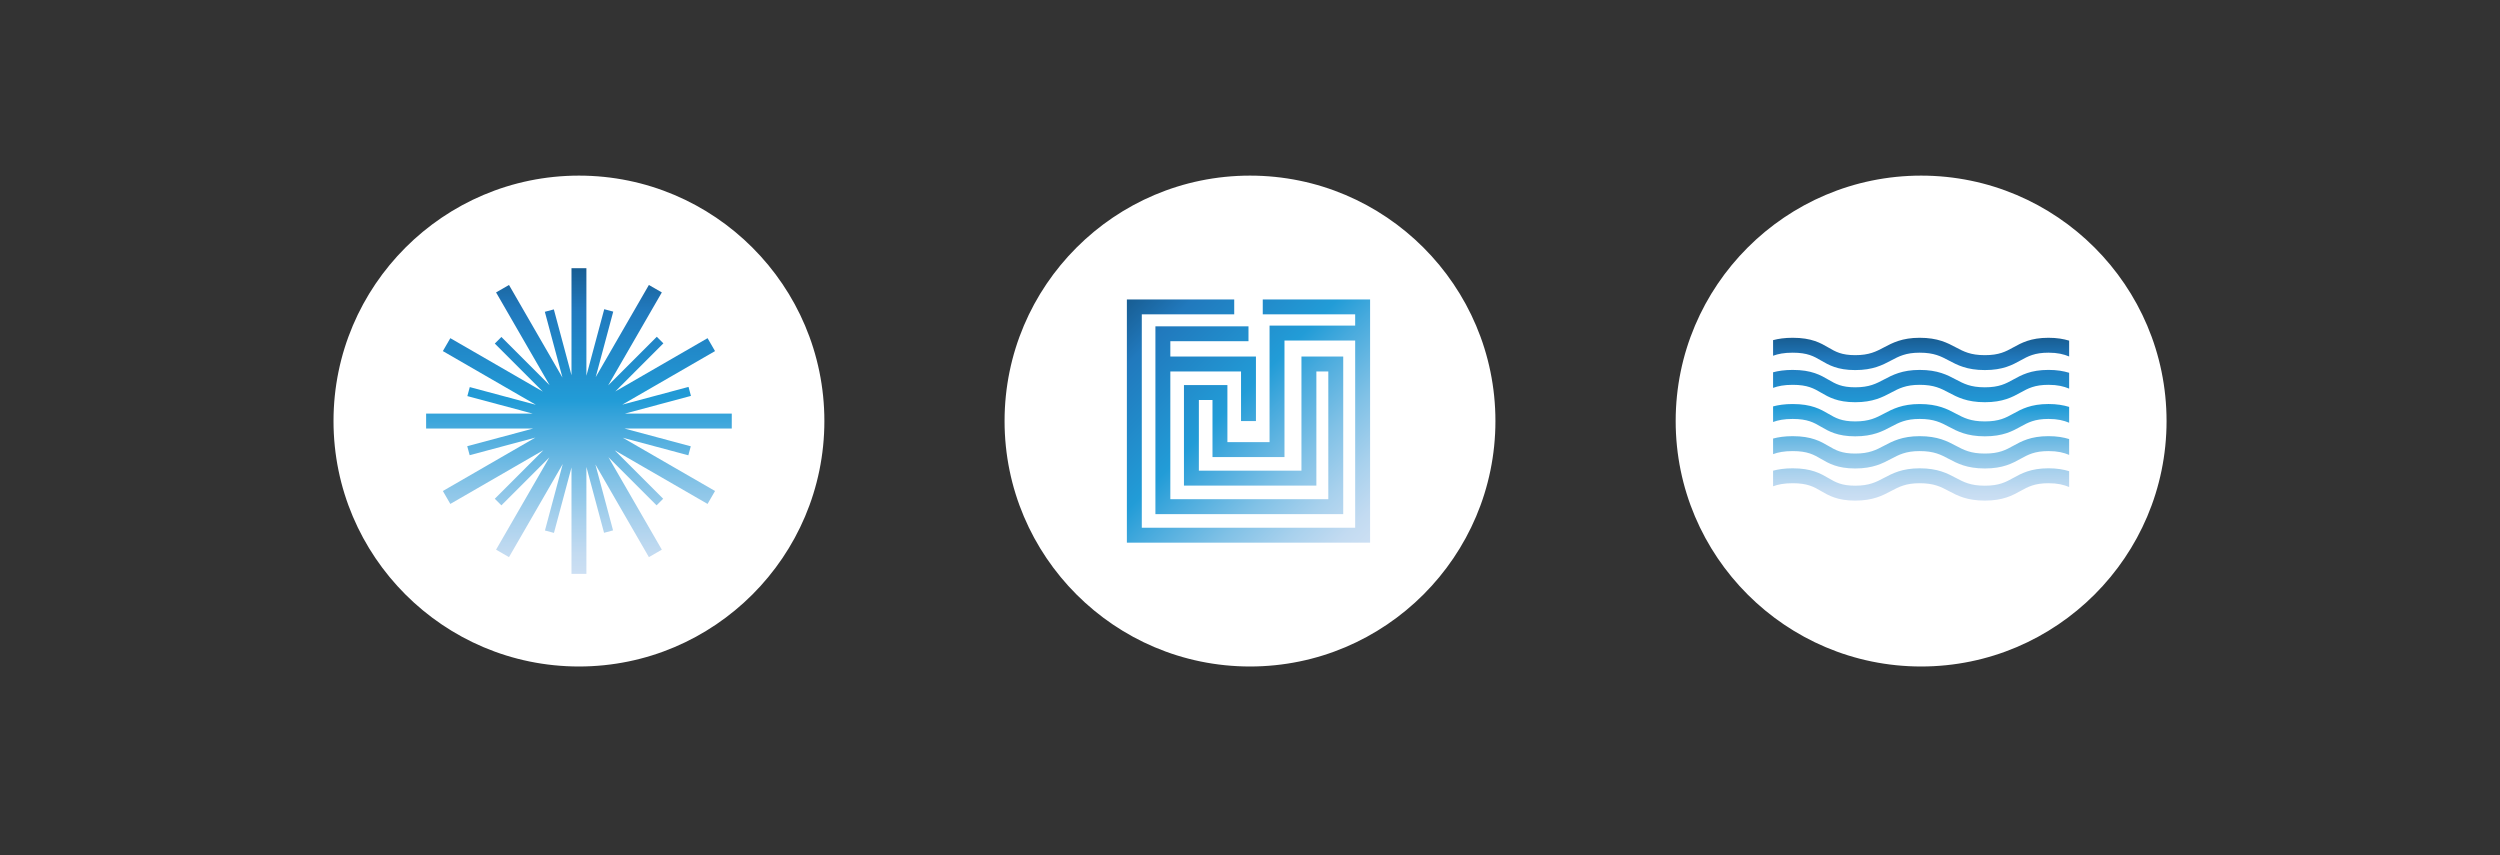 <?xml version="1.0" encoding="utf-8"?>
<!-- Generator: Adobe Illustrator 22.0.1, SVG Export Plug-In . SVG Version: 6.00 Build 0)  -->
<svg version="1.1" xmlns="http://www.w3.org/2000/svg" xmlns:xlink="http://www.w3.org/1999/xlink" x="0px" y="0px"
	 viewBox="0 0 380 130" enable-background="new 0 0 380 130" xml:space="preserve">
<rect x="0" y="0" width="380" height="130" fill="#333333" stroke="none"/>
<g id="Ebene_3" display="none">
	<rect x="-0.49" y="-0.165" display="inline" fill="#2E3F4B" width="380" height="130"/>
</g>
<g id="Ebene_4">
	<g>
		<path fill="#FFFFFF" d="M190,98.556c-19.054,0-34.556-15.502-34.556-34.557c0-19.054,15.502-34.556,34.556-34.556
			c19.054,0,34.555,15.501,34.555,34.556C224.555,83.054,209.054,98.556,190,98.556z"/>
		<path fill="#FFFFFF" d="M190,32.194c17.566,0,31.805,14.24,31.805,31.806c0,17.566-14.239,31.807-31.805,31.807
			s-31.806-14.24-31.806-31.807C158.194,46.434,172.434,32.194,190,32.194 M190,26.694c-20.571,0-37.306,16.735-37.306,37.306
			c0,20.571,16.736,37.307,37.306,37.307c20.57,0,37.305-16.736,37.305-37.307C227.305,43.429,210.57,26.694,190,26.694L190,26.694z
			"/>
	</g>
	<g>
		<path fill="#FFFFFF" d="M88.001,98.556c-19.055,0-34.557-15.502-34.557-34.557c0-19.054,15.502-34.556,34.557-34.556
			c19.053,0,34.554,15.501,34.554,34.556C122.555,83.054,107.054,98.556,88.001,98.556z"/>
		<path fill="#FFFFFF" d="M88.001,32.194c17.565,0,31.804,14.24,31.804,31.806c0,17.566-14.239,31.807-31.804,31.807
			c-17.567,0-31.807-14.24-31.807-31.807C56.194,46.434,70.434,32.194,88.001,32.194 M88.001,26.694
			c-20.571,0-37.307,16.735-37.307,37.306c0,20.571,16.736,37.307,37.307,37.307c20.57,0,37.304-16.736,37.304-37.307
			C125.305,43.429,108.571,26.694,88.001,26.694L88.001,26.694z"/>
	</g>
	
		<linearGradient id="SVGID_1_" gradientUnits="userSpaceOnUse" x1="189.77" y1="90.141" x2="189.77" y2="37.859" gradientTransform="matrix(0.707 -0.707 0.707 0.707 10.327 152.933)">
		<stop  offset="0" style="stop-color:#CCDFF3"/>
		<stop  offset="0.065" style="stop-color:#C3DBF1"/>
		<stop  offset="0.174" style="stop-color:#A9D1ED"/>
		<stop  offset="0.312" style="stop-color:#80C1E6"/>
		<stop  offset="0.473" style="stop-color:#47AADD"/>
		<stop  offset="0.567" style="stop-color:#229CD7"/>
		<stop  offset="0.865" style="stop-color:#2179BD"/>
		<stop  offset="0.994" style="stop-color:#185E94"/>
	</linearGradient>
	<polygon fill="url(#SVGID_1_)" points="191.939,45.516 191.939,47.783 205.986,47.783 205.986,49.491 192.973,49.491 
		192.973,67.204 186.566,67.204 186.566,58.529 179.961,58.529 179.961,73.809 200.089,73.809 200.089,56.459 201.904,56.459 
		201.903,75.879 177.891,75.879 177.891,56.459 188.636,56.459 188.636,64 190.903,64 190.903,54.191 177.891,54.191 
		177.891,51.866 189.77,51.866 189.77,49.598 175.623,49.599 175.623,78.147 204.171,78.147 204.171,54.191 197.821,54.191 
		197.821,71.541 182.228,71.541 182.228,60.797 184.298,60.796 184.298,69.471 195.241,69.471 195.241,51.759 205.986,51.759 
		205.986,80.216 173.553,80.216 173.553,47.783 187.601,47.783 187.601,45.516 171.285,45.516 171.285,82.484 208.254,82.484 
		208.254,45.516 	"/>
	<g>
		<path fill="#FFFFFF" d="M292.011,98.556c-19.055,0-34.558-15.502-34.558-34.557c0-19.054,15.503-34.556,34.558-34.556
			c19.054,0,34.556,15.501,34.556,34.556C326.566,83.054,311.064,98.556,292.011,98.556z"/>
		<path fill="#FFFFFF" d="M292.011,32.194c17.565,0,31.806,14.24,31.806,31.806c0,17.566-14.241,31.807-31.806,31.807
			c-17.565,0-31.808-14.24-31.808-31.807C260.203,46.434,274.445,32.194,292.011,32.194 M292.011,26.694
			c-20.571,0-37.308,16.735-37.308,37.306c0,20.571,16.736,37.307,37.308,37.307c20.57,0,37.306-16.736,37.306-37.307
			C329.316,43.429,312.581,26.694,292.011,26.694L292.011,26.694z"/>
	</g>
	<linearGradient id="SVGID_2_" gradientUnits="userSpaceOnUse" x1="87.999" y1="87.229" x2="87.999" y2="40.77">
		<stop  offset="0" style="stop-color:#CCDFF3"/>
		<stop  offset="0.065" style="stop-color:#C3DBF1"/>
		<stop  offset="0.174" style="stop-color:#A9D1ED"/>
		<stop  offset="0.312" style="stop-color:#80C1E6"/>
		<stop  offset="0.473" style="stop-color:#47AADD"/>
		<stop  offset="0.567" style="stop-color:#229CD7"/>
		<stop  offset="0.865" style="stop-color:#2179BD"/>
		<stop  offset="0.994" style="stop-color:#185E94"/>
	</linearGradient>
	<polygon fill="url(#SVGID_2_)" points="111.229,62.866 94.992,62.866 105.024,60.178 104.657,58.809 94.584,61.508 108.684,53.367 
		107.549,51.403 93.522,59.502 100.834,52.189 99.833,51.187 92.436,58.584 100.597,44.449 98.632,43.315 90.546,57.321 
		93.213,47.366 91.844,46.999 89.133,57.116 89.133,40.77 86.866,40.77 86.866,57.034 84.184,47.027 82.815,47.394 85.494,57.392 
		77.367,43.315 75.402,44.449 83.545,58.553 76.212,51.22 75.21,52.222 82.508,59.52 68.45,51.403 67.315,53.367 81.452,61.529 
		71.405,58.837 71.038,60.206 80.965,62.866 64.77,62.866 64.77,65.134 81.053,65.134 71.021,67.822 71.388,69.191 81.376,66.515 
		67.315,74.633 68.45,76.597 82.585,68.435 75.21,75.811 76.212,76.812 83.5,69.524 75.402,83.551 77.367,84.685 85.539,70.53 
		82.832,80.634 84.201,81.001 86.866,71.055 86.866,87.229 89.133,87.229 89.133,70.974 91.816,80.985 93.185,80.618 90.501,70.601 
		98.632,84.685 100.597,83.551 92.48,69.492 99.8,76.812 100.802,75.811 93.446,68.454 107.549,76.597 108.684,74.633 94.66,66.536 
		104.628,69.207 104.996,67.838 94.904,65.134 111.229,65.134 	"/>
	<linearGradient id="SVGID_3_" gradientUnits="userSpaceOnUse" x1="292.01" y1="76.096" x2="292.01" y2="51.343">
		<stop  offset="0" style="stop-color:#CCDFF3"/>
		<stop  offset="0.065" style="stop-color:#C3DBF1"/>
		<stop  offset="0.174" style="stop-color:#A9D1ED"/>
		<stop  offset="0.312" style="stop-color:#80C1E6"/>
		<stop  offset="0.473" style="stop-color:#47AADD"/>
		<stop  offset="0.567" style="stop-color:#229CD7"/>
		<stop  offset="0.865" style="stop-color:#2179BD"/>
		<stop  offset="0.994" style="stop-color:#185E94"/>
	</linearGradient>
	<path fill="url(#SVGID_3_)" d="M306.036,57.681c-1.157,0.639-2.157,1.19-4.339,1.19c-2.176,0-3.209-0.55-4.406-1.186
		c-1.284-0.683-2.739-1.457-5.501-1.457c-2.671,0-4.124,0.77-5.405,1.448c-1.209,0.641-2.253,1.194-4.396,1.194
		c-2.083,0-2.99-0.529-4.042-1.142c-1.207-0.704-2.576-1.501-5.463-1.501c-1.214,0-2.168,0.145-2.975,0.36v2.371
		c0.762-0.278,1.663-0.464,2.975-0.464c2.275,0,3.224,0.553,4.322,1.193c1.167,0.68,2.488,1.45,5.183,1.45
		c2.707,0,4.168-0.774,5.458-1.458c1.199-0.636,2.235-1.185,4.343-1.185c2.196,0,3.234,0.552,4.437,1.191
		c1.279,0.68,2.729,1.451,5.471,1.451c2.766,0,4.184-0.782,5.435-1.472c1.139-0.628,2.123-1.171,4.236-1.171
		c1.394,0,2.323,0.237,3.142,0.578v-2.407c-0.844-0.259-1.849-0.439-3.142-0.439C308.671,56.228,307.272,57,306.036,57.681z
		 M306.036,62.866c-1.157,0.639-2.157,1.19-4.339,1.19c-2.176,0-3.209-0.55-4.406-1.186c-1.284-0.683-2.739-1.457-5.501-1.457
		c-2.671,0-4.124,0.77-5.405,1.448c-1.209,0.641-2.253,1.194-4.396,1.194c-2.083,0-2.99-0.529-4.042-1.142
		c-1.207-0.704-2.576-1.501-5.463-1.501c-1.214,0-2.168,0.145-2.975,0.36v2.371c0.762-0.278,1.663-0.464,2.975-0.464
		c2.275,0,3.224,0.553,4.322,1.193c1.167,0.68,2.488,1.45,5.183,1.45c2.707,0,4.168-0.774,5.458-1.458
		c1.199-0.636,2.235-1.185,4.343-1.185c2.196,0,3.234,0.552,4.437,1.191c1.279,0.68,2.729,1.451,5.471,1.451
		c2.766,0,4.184-0.782,5.435-1.472c1.139-0.628,2.123-1.171,4.236-1.171c1.394,0,2.323,0.237,3.142,0.578v-2.407
		c-0.844-0.259-1.849-0.439-3.142-0.439C308.671,61.414,307.272,62.185,306.036,62.866z M311.368,51.343
		c-2.697,0-4.097,0.772-5.332,1.453c-1.157,0.639-2.157,1.19-4.339,1.19c-2.176,0-3.209-0.55-4.406-1.186
		c-1.284-0.683-2.739-1.457-5.501-1.457c-2.671,0-4.124,0.77-5.405,1.448c-1.209,0.641-2.253,1.194-4.396,1.194
		c-2.083,0-2.99-0.529-4.042-1.142c-1.207-0.704-2.576-1.501-5.463-1.501c-1.214,0-2.168,0.145-2.975,0.36v2.371
		c0.762-0.278,1.663-0.464,2.975-0.464c2.275,0,3.224,0.553,4.322,1.193c1.167,0.68,2.488,1.45,5.183,1.45
		c2.707,0,4.168-0.774,5.458-1.458c1.199-0.636,2.235-1.185,4.343-1.185c2.196,0,3.234,0.552,4.437,1.191
		c1.279,0.68,2.729,1.451,5.471,1.451c2.766,0,4.184-0.782,5.435-1.472c1.139-0.628,2.123-1.171,4.236-1.171
		c1.394,0,2.323,0.237,3.142,0.578v-2.407C313.666,51.522,312.66,51.343,311.368,51.343z M306.036,72.638
		c-1.157,0.639-2.157,1.19-4.339,1.19c-2.176,0-3.209-0.55-4.406-1.186c-1.284-0.683-2.739-1.457-5.501-1.457
		c-2.671,0-4.124,0.77-5.405,1.448c-1.209,0.641-2.253,1.194-4.396,1.194c-2.083,0-2.99-0.529-4.042-1.142
		c-1.207-0.704-2.576-1.501-5.463-1.501c-1.214,0-2.168,0.145-2.975,0.36v2.371c0.762-0.278,1.663-0.464,2.975-0.464
		c2.275,0,3.224,0.553,4.322,1.193c1.167,0.68,2.488,1.45,5.183,1.45c2.707,0,4.168-0.774,5.458-1.458
		c1.199-0.636,2.235-1.185,4.343-1.185c2.196,0,3.234,0.552,4.437,1.191c1.279,0.68,2.729,1.451,5.471,1.451
		c2.766,0,4.184-0.782,5.435-1.472c1.139-0.628,2.123-1.171,4.236-1.171c1.394,0,2.323,0.237,3.142,0.578v-2.407
		c-0.844-0.259-1.849-0.439-3.142-0.439C308.671,71.186,307.272,71.957,306.036,72.638z M306.036,67.752
		c-1.157,0.639-2.157,1.19-4.339,1.19c-2.176,0-3.209-0.55-4.406-1.186c-1.284-0.683-2.739-1.457-5.501-1.457
		c-2.671,0-4.124,0.77-5.405,1.449c-1.209,0.641-2.253,1.194-4.396,1.194c-2.083,0-2.99-0.529-4.041-1.142
		c-1.208-0.704-2.576-1.501-5.464-1.501c-1.213,0-2.168,0.145-2.975,0.36v2.371c0.762-0.278,1.663-0.464,2.975-0.464
		c2.275,0,3.224,0.553,4.322,1.193c1.167,0.68,2.488,1.45,5.183,1.45c2.707,0,4.168-0.775,5.458-1.458
		c1.199-0.636,2.235-1.185,4.343-1.185c2.196,0,3.234,0.552,4.437,1.191c1.279,0.681,2.729,1.452,5.471,1.452
		c2.766,0,4.184-0.782,5.435-1.472c1.14-0.628,2.123-1.171,4.236-1.171c1.394,0,2.323,0.237,3.142,0.578v-2.407
		c-0.844-0.259-1.85-0.439-3.142-0.439C308.671,66.299,307.272,67.071,306.036,67.752z"/>
	<g>
	</g>
	<g>
	</g>
	<g>
	</g>
	<g>
	</g>
	<g>
	</g>
	<g>
	</g>
	<g>
	</g>
	<g>
	</g>
	<g>
	</g>
	<g>
	</g>
	<g>
	</g>
	<g>
	</g>
	<g>
	</g>
	<g>
	</g>
	<g>
	</g>
</g>
</svg>
